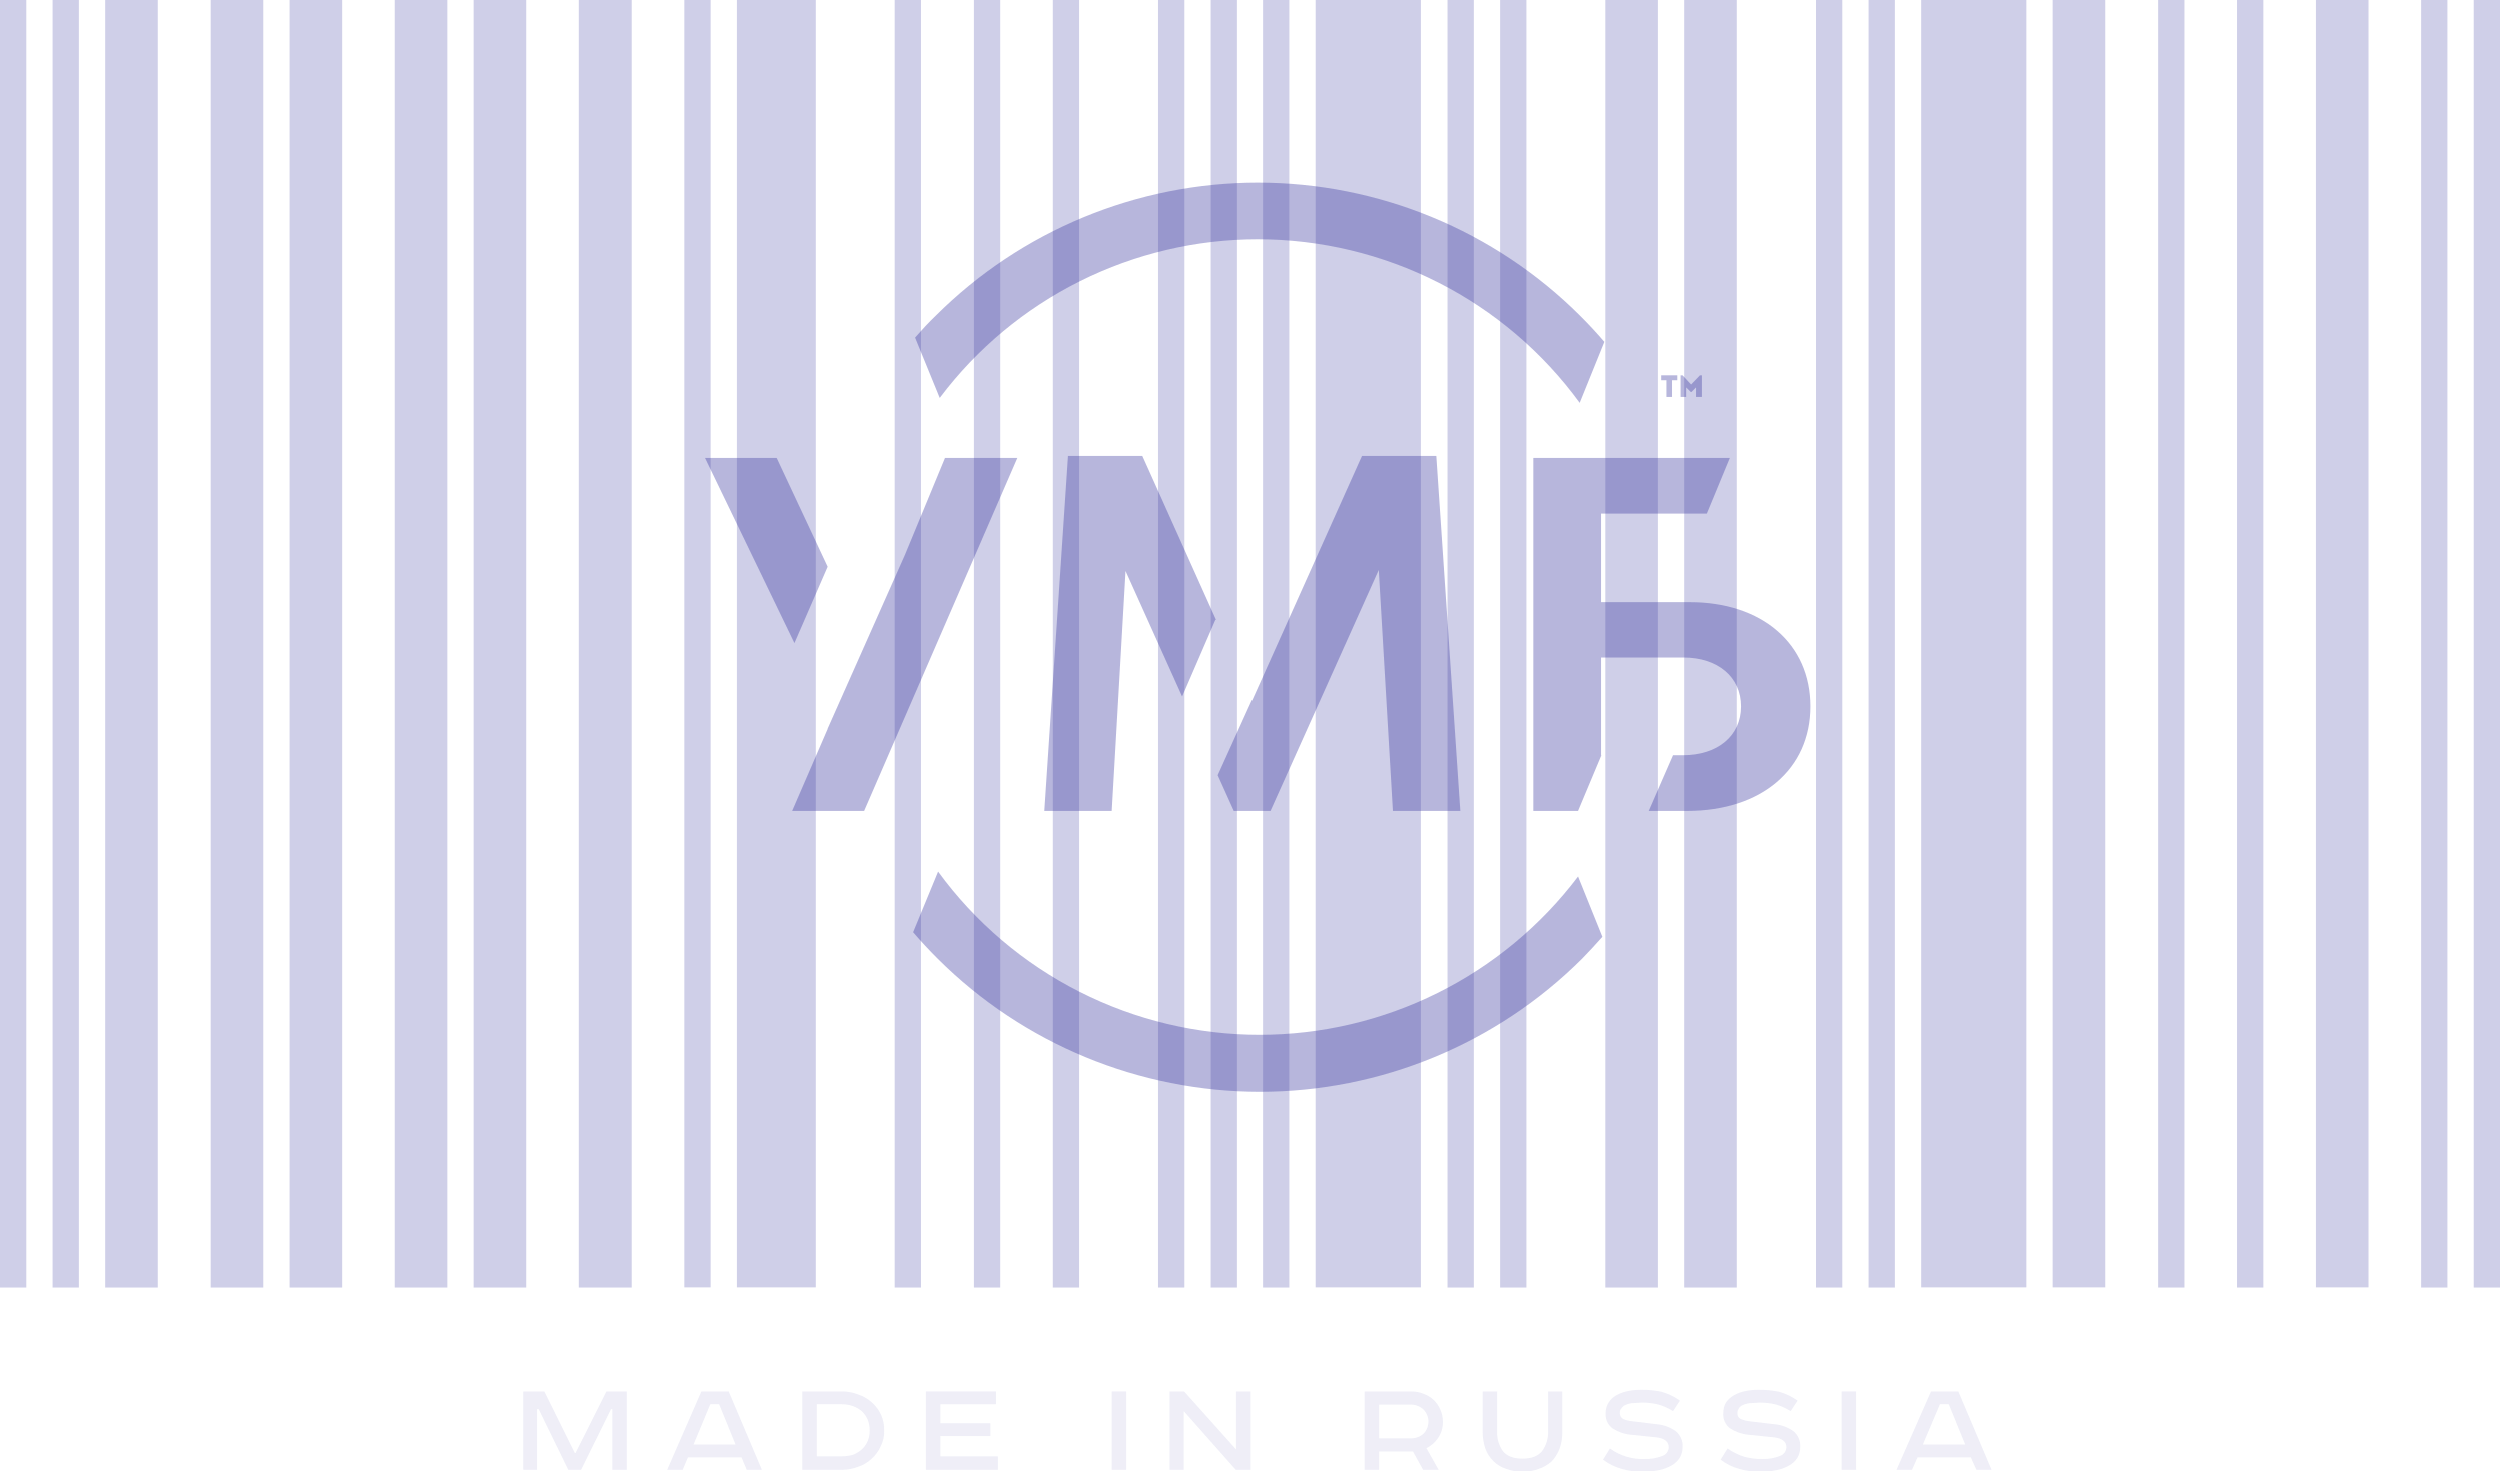 <?xml version="1.0" encoding="UTF-8"?> <svg xmlns="http://www.w3.org/2000/svg" width="175" height="103" viewBox="0 0 175 103" fill="none"> <g clip-path="url(#clip0_101_2176)"> <path opacity="0.24" d="M169.479 0H171.319V90.128H169.479V0ZM173.16 0H175V90.128H173.16V0Z" fill="#38369F"></path> <path opacity="0.24" d="M165.797 0H162.115V90.116H165.797V0Z" fill="#38369F"></path> <path opacity="0.24" d="M151.071 0H152.912V90.128H151.071V0ZM156.593 0H158.434V90.128H156.593V0Z" fill="#38369F"></path> <path opacity="0.24" d="M147.367 0H143.686V90.116H147.367V0Z" fill="#38369F"></path> <path opacity="0.24" d="M141.845 0H134.482V90.116H141.845V0Z" fill="#38369F"></path> <path opacity="0.24" d="M127.12 0H128.961V90.128H127.12V0ZM130.801 0H132.642V90.128H130.801V0Z" fill="#38369F"></path> <path opacity="0.24" d="M112.372 0H116.053V90.128H112.372V0ZM117.894 0H121.575V90.128H117.894V0Z" fill="#38369F"></path> <path opacity="0.24" d="M101.328 0H103.169V90.128H101.328V0ZM105.009 0H106.85V90.128H105.009V0Z" fill="#38369F"></path> <path opacity="0.24" d="M99.464 0H92.102V90.116H99.464V0Z" fill="#38369F"></path> <path opacity="0.24" d="M84.739 0H86.579V90.128H84.739V0ZM88.42 0H90.261V90.128H88.42V0ZM62.628 0H64.469V90.128H62.628V0ZM68.173 0H70.013V90.128H68.173V0ZM73.695 0H75.535V90.128H73.695V0ZM81.057 0H82.898V90.128H81.057V0Z" fill="#38369F"></path> <path opacity="0.24" d="M57.106 0H51.584V90.116H57.106V0Z" fill="#38369F"></path> <path opacity="0.24" d="M49.744 0H47.903V90.116H49.744V0Z" fill="#38369F"></path> <path opacity="0.24" d="M7.362 0H11.044V90.128H7.362V0ZM14.748 0H18.429V90.128H14.748V0ZM20.27 0H23.951V90.128H20.27V0ZM27.633 0H31.314V90.128H27.633V0ZM33.155 0H36.836V90.128H33.155V0ZM40.517 0H44.221V90.128H40.517V0Z" fill="#38369F"></path> <path opacity="0.24" d="M0 0H1.841V90.128H0V0ZM3.681 0H5.522V90.128H3.681V0Z" fill="#38369F"></path> <g opacity="0.6"> <path opacity="0.6" d="M57.935 39.671L54.368 32.054H49.352L55.611 45.018L57.935 39.671Z" fill="#38369F"></path> <path opacity="0.6" d="M74.753 31.916L73.097 56.765H77.813L78.78 39.97L82.737 48.758L85.061 43.389H85.107L79.953 31.916H74.753Z" fill="#38369F"></path> <path opacity="0.6" d="M95.346 31.916L87.662 49.056L87.615 48.987L85.223 54.264L86.35 56.765H88.95L96.52 39.901L97.509 56.765H102.226L100.546 31.916H95.346Z" fill="#38369F"></path> <path opacity="0.6" d="M118.285 42.15H112.073V35.954H119.481L121.092 32.054H107.333V56.765H110.462L112.096 52.865H112.073V46.027H117.848C120.241 46.027 121.874 47.381 121.874 49.446C121.874 51.511 120.241 52.865 117.802 52.865H117.111L115.409 56.765H118.101C123.324 56.765 126.729 53.828 126.729 49.446C126.729 45.063 123.347 42.15 118.285 42.15Z" fill="#38369F"></path> <path opacity="0.6" d="M63.342 38.845L57.935 51.006V51.029L55.45 56.765H60.489L71.211 32.054H66.149L63.342 38.845Z" fill="#38369F"></path> <path opacity="0.6" d="M88.052 16.749C92.446 16.752 96.777 17.79 100.692 19.78C104.606 21.77 107.994 24.654 110.577 28.199L112.303 23.931C111.774 23.312 111.198 22.692 110.6 22.096C104.62 16.132 96.509 12.782 88.052 12.782C79.595 12.782 71.484 16.132 65.504 22.096C64.998 22.578 64.515 23.105 64.055 23.633L65.78 27.855C68.372 24.405 71.735 21.606 75.6 19.678C79.466 17.75 83.73 16.748 88.052 16.749V16.749Z" fill="#38369F"></path> <path opacity="0.6" d="M88.191 72.437C83.798 72.442 79.467 71.408 75.552 69.422C71.637 67.436 68.249 64.554 65.666 61.011L63.917 65.256C64.469 65.898 65.044 66.518 65.643 67.114C71.623 73.077 79.734 76.427 88.191 76.427C96.648 76.427 104.758 73.077 110.739 67.114C111.222 66.609 111.705 66.105 112.165 65.577L110.463 61.355C107.863 64.795 104.499 67.586 100.634 69.509C96.769 71.432 92.51 72.435 88.191 72.437Z" fill="#38369F"></path> <path opacity="0.6" d="M116.283 26.616V26.271H117.41V26.616H117.042V27.786H116.651V26.616H116.283Z" fill="#38369F"></path> <path opacity="0.6" d="M118.998 26.271H119.136V27.786H118.722V27.12L118.4 27.442H118.354L118.032 27.12V27.786H117.641V26.271H117.779L118.377 26.914L118.998 26.271Z" fill="#38369F"></path> </g> <g opacity="0.29"> <path opacity="0.29" d="M38.102 97.401L40.241 101.715H40.287L42.45 97.401H43.877V102.885H42.864V98.64H42.772L40.678 102.885H39.781L37.71 98.64H37.595V102.885H36.629V97.401H38.102Z" fill="#38369F"></path> <path opacity="0.29" d="M51.009 97.401L53.332 102.885H52.274L51.906 102.013H48.156L47.788 102.885H46.706L49.099 97.401H51.009ZM48.547 101.118H51.492L50.341 98.296H49.72L48.547 101.118Z" fill="#38369F"></path> <path opacity="0.29" d="M58.947 97.401C59.325 97.401 59.699 97.471 60.051 97.608C60.398 97.719 60.719 97.898 60.995 98.136C61.274 98.379 61.5 98.675 61.662 99.007C61.822 99.36 61.901 99.745 61.892 100.132C61.907 100.522 61.82 100.91 61.639 101.256C61.491 101.591 61.271 101.888 60.995 102.128C60.726 102.38 60.404 102.569 60.051 102.679C59.699 102.815 59.325 102.885 58.947 102.885H56.163V97.401H58.947ZM57.175 101.944H58.924C59.197 101.943 59.468 101.905 59.729 101.83C59.957 101.736 60.167 101.604 60.35 101.44C60.519 101.277 60.652 101.082 60.742 100.866C60.838 100.634 60.885 100.383 60.88 100.132C60.883 99.873 60.836 99.616 60.742 99.375C60.647 99.162 60.514 98.967 60.35 98.801C60.166 98.644 59.956 98.52 59.729 98.434C59.471 98.34 59.199 98.293 58.924 98.296H57.175V101.944Z" fill="#38369F"></path> <path opacity="0.29" d="M69.714 97.401V98.296H65.826V99.627H69.323V100.522H65.826V101.944H69.852V102.885H64.814V97.401H69.714Z" fill="#38369F"></path> <path opacity="0.29" d="M78.826 97.401V102.885H77.814V97.401H78.826Z" fill="#38369F"></path> <path opacity="0.29" d="M82.876 97.401L86.511 101.463V97.401H87.523V102.885H86.488L82.853 98.778V102.885H81.863V97.401H82.876Z" fill="#38369F"></path> <path opacity="0.29" d="M98.75 97.402C99.057 97.395 99.362 97.45 99.648 97.563C99.913 97.657 100.156 97.806 100.361 97.999C100.558 98.187 100.714 98.413 100.821 98.664C100.942 98.931 101.004 99.22 101.005 99.513C101.014 99.912 100.902 100.303 100.683 100.637C100.477 100.95 100.191 101.203 99.855 101.371L100.706 102.886H99.625L98.912 101.601H96.542V102.886H95.529V97.402H98.75ZM96.542 100.683H98.704C99.038 100.704 99.367 100.598 99.625 100.385C99.742 100.271 99.835 100.136 99.898 99.986C99.961 99.836 99.994 99.675 99.994 99.513C99.994 99.35 99.961 99.189 99.898 99.04C99.835 98.89 99.742 98.754 99.625 98.641C99.371 98.42 99.041 98.305 98.704 98.32H96.542V100.683Z" fill="#38369F"></path> <path opacity="0.29" d="M104.801 97.401V100.201C104.776 100.701 104.922 101.194 105.216 101.6C105.515 101.944 105.952 102.105 106.573 102.105C107.194 102.105 107.632 101.944 107.931 101.6C108.231 101.196 108.385 100.703 108.368 100.201V97.401H109.357V100.201C109.372 100.606 109.31 101.011 109.173 101.394C109.05 101.725 108.862 102.03 108.621 102.289C108.362 102.525 108.056 102.705 107.724 102.816C106.982 103.093 106.165 103.093 105.423 102.816C105.094 102.71 104.795 102.53 104.548 102.289C104.292 102.037 104.096 101.731 103.973 101.394C103.847 101.009 103.785 100.606 103.789 100.201V97.401H104.801Z" fill="#38369F"></path> <path opacity="0.29" d="M117.112 98.778C116.798 98.578 116.457 98.424 116.099 98.319C115.708 98.221 115.306 98.175 114.903 98.181L114.167 98.227C113.998 98.256 113.835 98.31 113.684 98.388C113.59 98.455 113.511 98.541 113.453 98.64C113.403 98.723 113.379 98.819 113.384 98.916C113.381 98.999 113.401 99.081 113.442 99.154C113.483 99.227 113.542 99.287 113.614 99.329C113.819 99.417 114.037 99.472 114.259 99.489L115.961 99.696C116.441 99.734 116.902 99.901 117.296 100.178C117.459 100.309 117.588 100.478 117.672 100.67C117.756 100.861 117.793 101.07 117.779 101.279C117.784 101.553 117.713 101.823 117.572 102.059C117.426 102.279 117.229 102.461 116.997 102.587C116.725 102.742 116.43 102.851 116.122 102.908C115.751 102.984 115.374 103.022 114.995 103.023C114.489 103.028 113.985 102.959 113.499 102.816C113.032 102.687 112.595 102.469 112.211 102.174L112.694 101.394C113.399 101.91 114.26 102.169 115.133 102.128C115.549 102.143 115.964 102.072 116.352 101.922C116.484 101.879 116.599 101.796 116.682 101.685C116.764 101.574 116.81 101.44 116.813 101.302C116.813 100.912 116.513 100.682 115.961 100.614L114.144 100.43C113.683 100.384 113.241 100.226 112.855 99.971C112.697 99.847 112.572 99.685 112.492 99.501C112.412 99.317 112.378 99.116 112.395 98.916C112.389 98.656 112.461 98.4 112.602 98.181C112.731 97.969 112.913 97.795 113.131 97.677C113.383 97.536 113.654 97.436 113.937 97.378C114.254 97.313 114.578 97.282 114.903 97.287C115.374 97.283 115.845 97.33 116.306 97.424C116.769 97.555 117.205 97.764 117.595 98.044L117.112 98.778Z" fill="#38369F"></path> <path opacity="0.29" d="M125.348 98.778C125.034 98.579 124.693 98.424 124.336 98.319C123.945 98.222 123.542 98.175 123.139 98.182L122.403 98.228C122.235 98.256 122.072 98.31 121.92 98.388C121.82 98.448 121.74 98.536 121.69 98.641C121.64 98.723 121.616 98.819 121.621 98.916C121.612 99 121.63 99.085 121.671 99.159C121.712 99.232 121.775 99.292 121.851 99.329C122.048 99.415 122.258 99.469 122.472 99.49L124.198 99.696C124.678 99.735 125.139 99.901 125.532 100.178C125.695 100.31 125.824 100.478 125.908 100.67C125.992 100.862 126.029 101.071 126.015 101.279C126.021 101.553 125.949 101.824 125.808 102.059C125.663 102.28 125.465 102.461 125.233 102.587C124.962 102.742 124.666 102.851 124.359 102.908C123.988 102.984 123.61 103.023 123.231 103.023C122.725 103.03 122.221 102.961 121.736 102.817C121.267 102.692 120.828 102.473 120.447 102.174L120.931 101.394C121.282 101.644 121.67 101.837 122.081 101.968C122.5 102.084 122.934 102.139 123.369 102.128C123.786 102.143 124.201 102.073 124.589 101.922C124.72 101.879 124.835 101.796 124.918 101.685C125 101.574 125.046 101.44 125.049 101.302C125.049 100.912 124.75 100.683 124.198 100.614L122.38 100.43C121.92 100.384 121.477 100.226 121.091 99.971C120.933 99.847 120.809 99.686 120.728 99.501C120.648 99.317 120.615 99.116 120.631 98.916C120.629 98.66 120.693 98.407 120.816 98.182C120.959 97.974 121.148 97.802 121.368 97.677C121.617 97.533 121.889 97.432 122.173 97.379C122.491 97.312 122.815 97.281 123.139 97.287C123.611 97.284 124.081 97.33 124.543 97.424C125.005 97.555 125.441 97.764 125.831 98.044L125.348 98.778Z" fill="#38369F"></path> <path opacity="0.29" d="M129.927 97.401V102.885H128.914V97.401H129.927Z" fill="#38369F"></path> <path opacity="0.29" d="M137.082 97.401L139.406 102.885H138.348L137.957 102.013H134.229L133.838 102.885H132.757L135.173 97.401H137.082ZM134.597 101.118H137.566L136.415 98.296H135.794L134.597 101.118Z" fill="#38369F"></path> </g> </g> <defs> <clipPath id="clip0_101_2176"> <rect width="175" height="103" fill="white"></rect> </clipPath> </defs> </svg> 